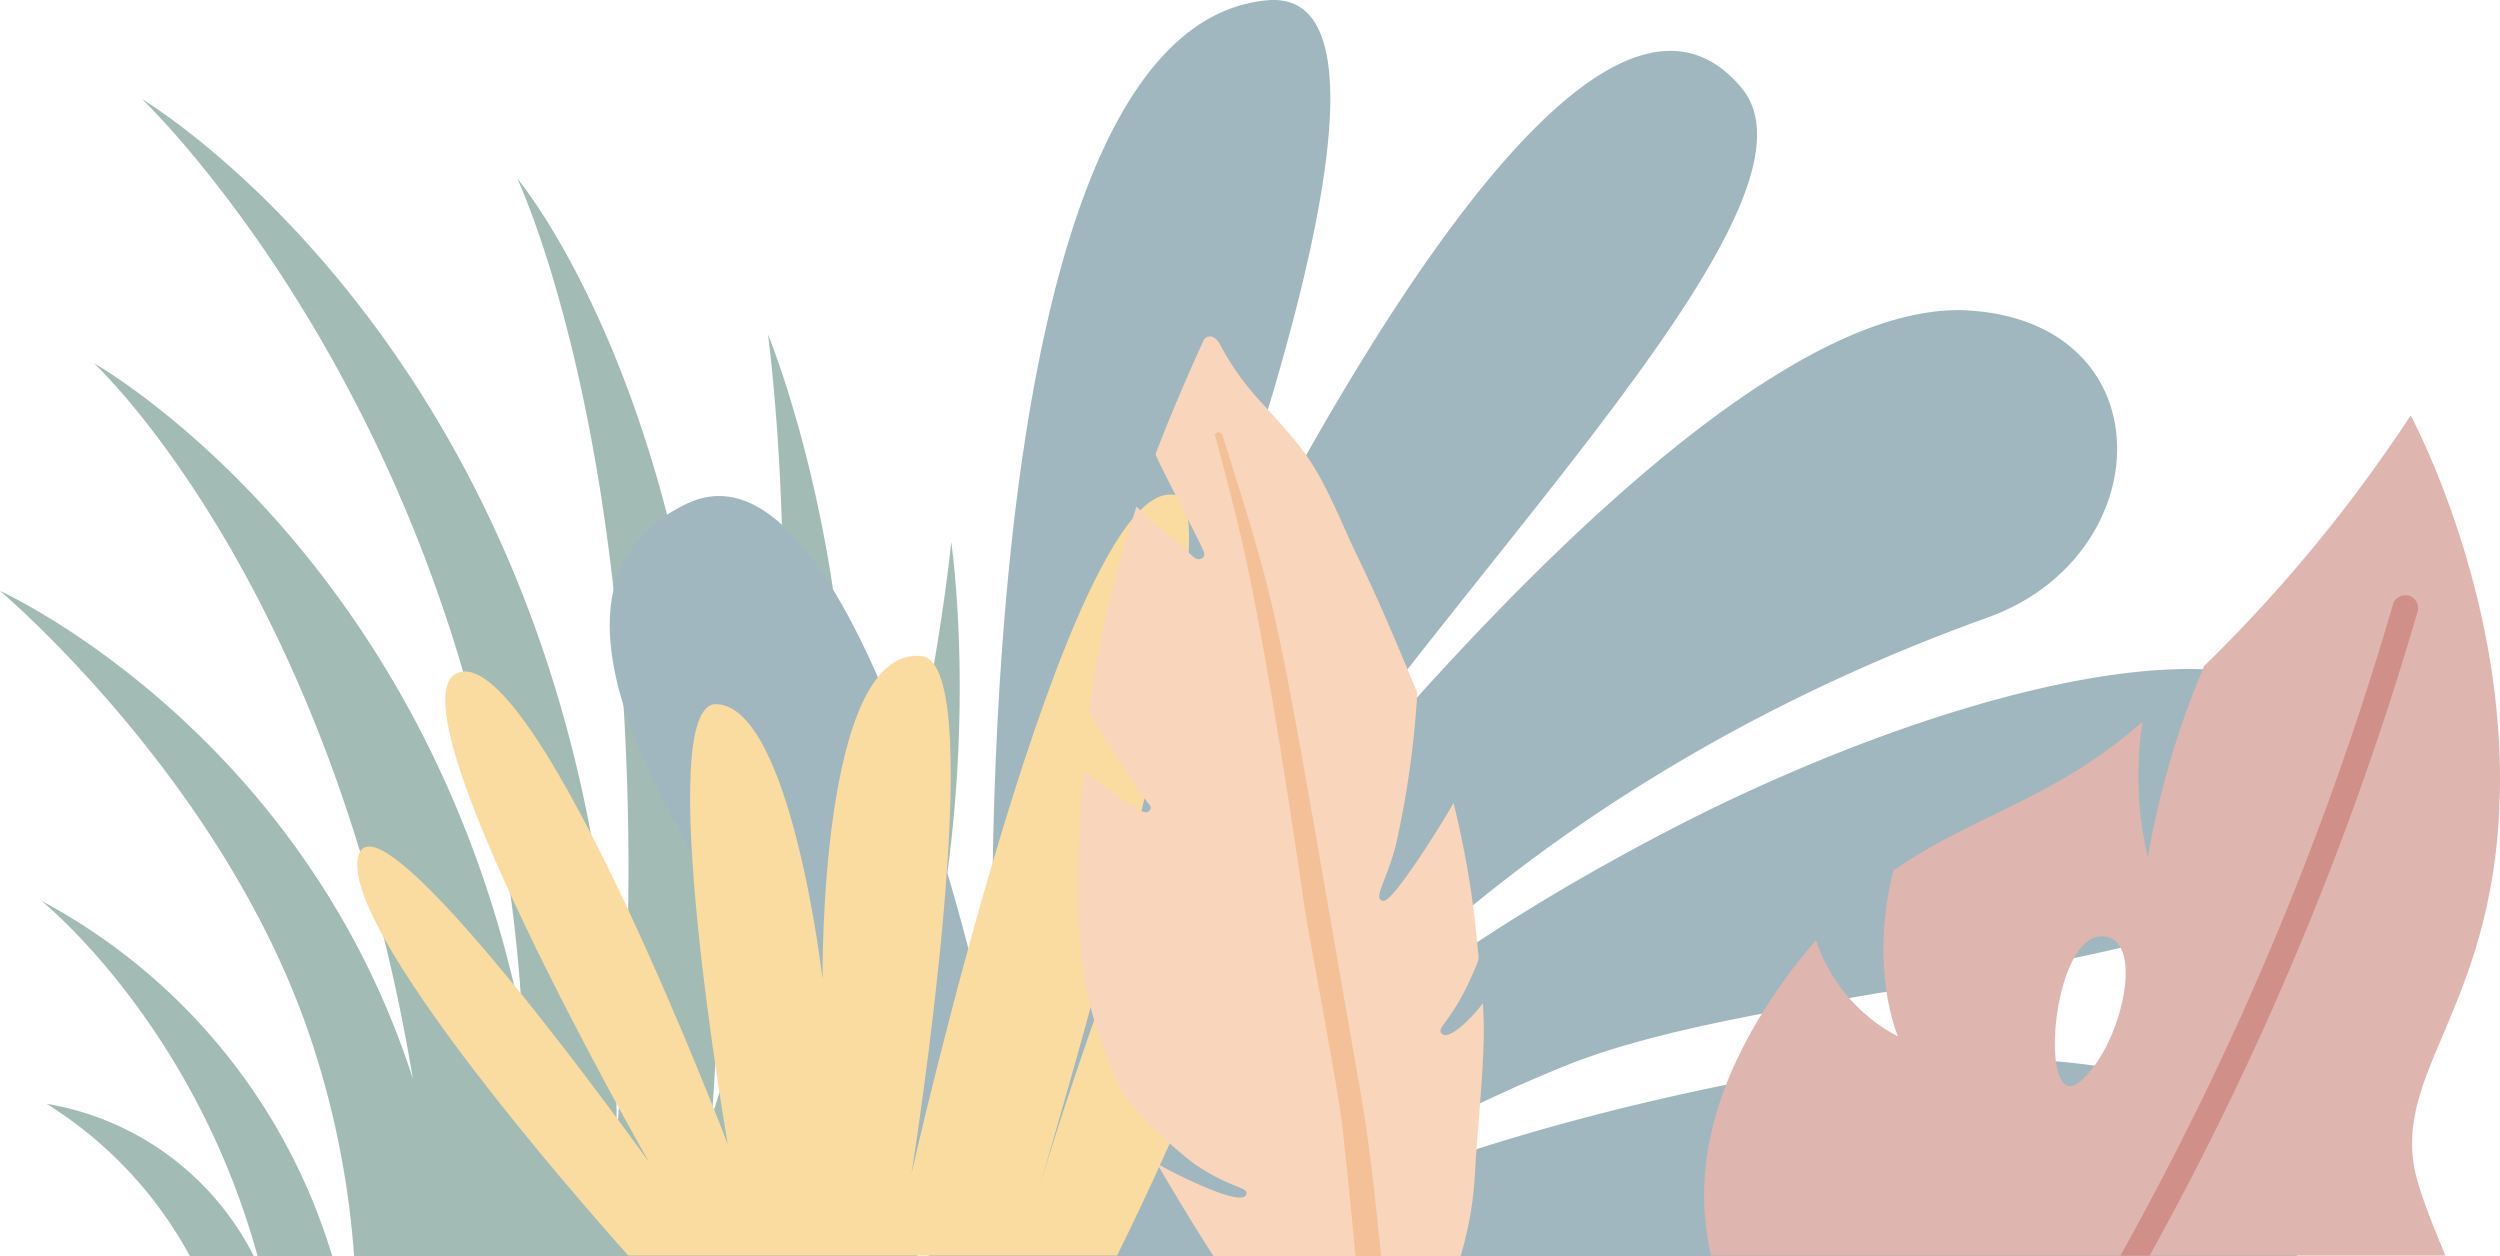<svg xmlns="http://www.w3.org/2000/svg" width="219.866" height="110.499" viewBox="0 0 219.866 110.499"><defs><style>.a{fill:#a3bbb5;}.a,.b,.e{fill-rule:evenodd;}.b{fill:#a0b7bf;}.c{fill:#dfb5af;}.d{fill:#d08f88;}.e{fill:#fadca0;}.f{fill:#f8d5bb;}.g{fill:#f4c098;}</style></defs><g transform="translate(0 0)"><g transform="translate(0 8.724)"><path class="a" d="M555.408,2712c-7.26-43.687-28.048-62.936-28.048-62.936s29.3,16.447,37.69,58.115c-2.7-52.107-33.45-81.334-33.45-81.334s42.342,25.09,41.715,91.246c4.867-55.793-8.735-84.278-8.735-84.278s21.443,25.27,17.126,82.479c10.093-30.88,4.93-68.756,4.93-68.756s13.413,32.171,3.333,68.928c10.231-23.937,12.782-50.669,12.782-50.669s3.987,26.59-6.47,53.169a140.04,140.04,0,0,0,14.355-36.762s1.77,24.695-10.9,46.413h-49.5a77.4,77.4,0,0,0-3.5-18.184c-7.379-23.27-27.646-40.349-27.646-40.349S545.423,2681,555.408,2712Z" transform="translate(-519.094 -2625.842)"/><path class="a" d="M792.075,2964.08h-5.62a35.913,35.913,0,0,0-12.617-13.42A25.032,25.032,0,0,1,792.075,2964.08Z" transform="translate(-769.74 -2862.306)"/><path class="a" d="M774.089,2916.323h-6.562c-5.648-20.565-19.008-31.265-19.008-31.265A52.552,52.552,0,0,1,774.089,2916.323Z" transform="translate(-744.866 -2814.551)"/></g><path class="b" d="M17.591,33.811S73.647,22.234,66.191,6.76c-6.666-13.833-25.436-4.8-48.316,12.323A63.352,63.352,0,0,1,0,28.072v120.27a7.585,7.585,0,0,0,1.853.771c14.478,3.868,18.283-24.342,13.912-47.522C10.528,73.822,2.86,59.5,2.86,59.5S9.719,66.6,16.8,84.126c8.7,21.533,7.49,72.031,25.516,69.516,16.9-2.358,8.1-35.392-4.558-59.951C25.956,70.8,15.179,60.129,15.179,60.129s25.9,18.97,41.008,61.045c5.433,15.131,25.831,15.762,27-1.555C84.427,101.135,51.671,71.977,29.411,54.4c27.141,16.113,62.542,54.124,73.346,45.146C123.91,81.964,35.439,43.784,35.439,43.784s76.715,32.2,75.033,14.026C107.9,29.983,17.591,33.811,17.591,33.811Z" transform="translate(53.627 110.499) rotate(-90)"/><g transform="translate(149.867 36.538)"><path class="c" d="M928.22,2655.046c-2.718-9.28,6.456-14.713,7.187-33.187s-7.813-34.233-7.813-34.233a131.573,131.573,0,0,1-18.154,22.025,74.983,74.983,0,0,0-4.958,16.839,30.862,30.862,0,0,1-.469-11.917c-.53.444-1.066.89-1.609,1.331-7,5.64-13.656,7.127-20.3,11.75-2.19,8.624.4,14.587.4,14.587a14.882,14.882,0,0,1-7.209-8.46,48,48,0,0,0-3.437,4.436c-5.073,7.369-7.677,15.331-5.78,23.3h64.571C929.761,2659.345,928.855,2657.216,928.22,2655.046Zm-29.754-8.8c-3.648,2.949-2.5-13.052,2.075-12.81C904.371,2633.637,902.112,2643.3,898.466,2646.242Z" transform="translate(-865.452 -2587.627)"/><path class="d" d="M982.152,2694.989a275.732,275.732,0,0,0,23.56-56.634,1.126,1.126,0,0,0-.757-1.4,1.147,1.147,0,0,0-.927.129,1.11,1.11,0,0,0-.474.629,273.986,273.986,0,0,1-23.977,57.28Z" transform="translate(-942.967 -2621.099)"/></g><path class="e" d="M3786.4,2048.139c-5.914-2.03-16.366,31.024-18.92,39.43-.36,1.231-.57,1.919-.57,1.919s.2-.7.57-1.919c3.1-10.423,17.453-59.813,11.931-60.916-9.307-1.858-23.162,59.692-23.162,59.692s7.146-44.88.882-45.525c-9.022-.927-8.7,28.424-8.7,28.424s-2.764-23.983-9.334-24.193c-5.742-.177,1,38.718,1,38.718s-16.506-43.275-23.544-41.543,16.625,43.116,16.625,43.116-24.184-33.9-25.614-26.79,23.781,34.986,23.781,34.986h42.986S3795.606,2051.3,3786.4,2048.139Z" transform="translate(-3676.089 -1983.121)"/><g transform="translate(94.745 29.585)"><path class="f" d="M713,3306.983c-.07-1.129.258-.742-1.466.909-.48.462-1.687,1.548-2.164,1.075-.587-.495.86-1.059,2.625-5.092.745-1.7.624-1.344.518-2.354a80.607,80.607,0,0,0-2.132-12.85c-.837,1.527-5.245,8.629-6.133,8.6-1.1-.032.375-1.946,1.112-5.1A83.334,83.334,0,0,0,707.2,3279c-4.124-10.038-4.916-11.129-6.32-14.3-2.766-6.253-3.507-6.968-7.5-11.372a23.332,23.332,0,0,1-3.586-5.086c-.733-1.118-1.344-.344-1.335-.35-.074.092-2.394,5.215-3.988,9.334-.349.909-.317.693-.18,1.048.31.791,4.114,8.054,4.166,8.4.075.5-.438.7-.816.452a6.819,6.819,0,0,1-.9-.839c-.825-.774-1.441-1.21-3.254-2.774-1.171-1.011-.944-1.043-1.087-.591-3.532,11.081-4.074,18.092-4.031,17.743a92.011,92.011,0,0,0,5.1,7.963c.138.167.306.312.277.521a.407.407,0,0,1-.474.328c-.245.021-.663-.306-.985-.543a.461.461,0,0,1-.355-.064c-1.159-.833-2.979-2.177-4.089-3.054-1.488,16.447.241,21.194,3.538,28.641a41.38,41.38,0,0,0,6.227,5.973c3.28,2.21,4.793,1.984,4.546,2.683-.414,1.161-6.378-1.9-7.516-2.543-.316-.183-.977-1.177,2.339,4.291.821,1.355,1.579,2.543,2.286,3.651h21.739c.013,0,.026-.064.039-.107a31.054,31.054,0,0,0,1.243-7.393C712.487,3317.112,713.237,3310.714,713,3306.983Z" transform="translate(-677.297 -3247.638)"/><path class="g" d="M715.649,3274.129a.367.367,0,0,0-.656,0c.007-.005,1.387,5.049,2.364,9.253,2.48,10.71,5.558,32.507,5.558,32.518.786,4.672,2.581,13.963,3.247,18.63,0,.011.7,6.167,1.2,11.839h2.247c-.5-5.033-.957-9.57-1.9-14.979C720.173,3288.205,720.956,3291.022,715.649,3274.129Z" transform="translate(-702.901 -3265.492)"/></g></g></svg>